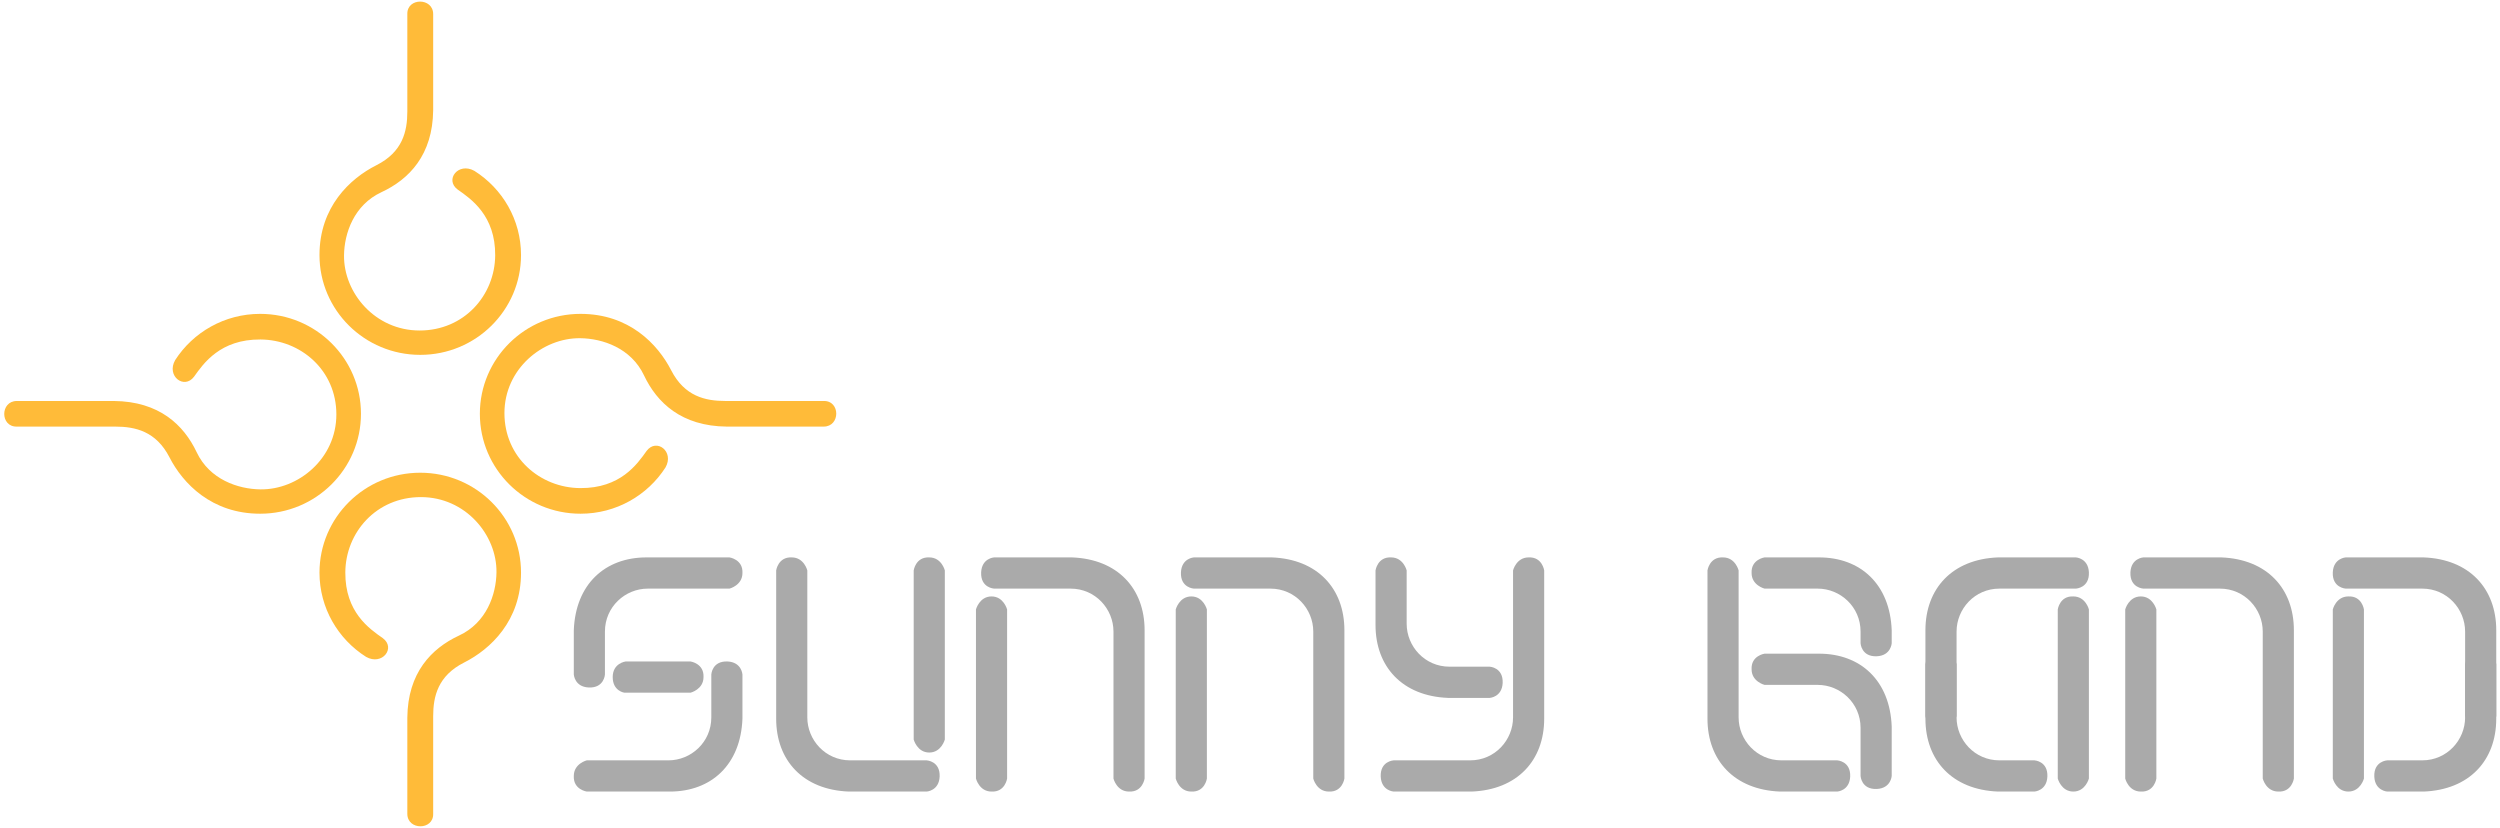 <svg xmlns="http://www.w3.org/2000/svg" width="305" height="101" viewBox="0 0 305 101" fill="none"><path fill-rule="evenodd" clip-rule="evenodd" d="M51.192 40.322C45.75 40.322 41.915 35.712 41.971 31.154C42.004 28.452 43.18 25.007 46.542 23.444C49.905 21.881 52.794 18.911 52.847 13.441C52.847 11.357 52.847 3.751 52.847 1.719C52.847 -0.313 49.642 -0.313 49.694 1.719C49.694 3.23 49.694 11.154 49.694 13.598C49.694 16.041 49.117 18.547 45.912 20.162C42.707 21.777 38.977 25.243 38.977 31.117C38.977 37.842 44.481 43.293 51.271 43.293C58.06 43.293 63.565 37.842 63.565 31.117C63.565 26.8 61.296 23.008 57.876 20.846C55.915 19.745 54.215 21.934 55.842 23.131C57.48 24.274 60.447 26.301 60.413 31.154C60.379 36.013 56.634 40.322 51.192 40.322Z" fill="#FFBB39"></path><path fill-rule="evenodd" clip-rule="evenodd" d="M51.349 60.646C56.791 60.646 60.626 65.26 60.57 69.823C60.537 72.526 59.362 75.975 55.999 77.539C52.637 79.104 49.747 82.076 49.694 87.551C49.694 89.637 49.694 97.25 49.694 99.284C49.694 101.317 52.899 101.317 52.847 99.284C52.847 97.772 52.847 89.841 52.847 87.395C52.847 84.949 53.425 82.441 56.63 80.825C59.834 79.208 63.565 75.738 63.565 69.859C63.565 63.128 58.06 57.672 51.271 57.672C44.481 57.672 38.977 63.128 38.977 69.859C38.977 74.18 41.245 77.975 44.666 80.14C46.626 81.242 48.327 79.05 46.7 77.852C45.061 76.709 42.095 74.679 42.129 69.823C42.162 64.959 45.908 60.646 51.349 60.646Z" fill="#FFBB39"></path><path fill-rule="evenodd" clip-rule="evenodd" d="M61.541 50.404C61.541 45.008 66.191 41.206 70.79 41.261C73.516 41.294 76.992 42.46 78.568 45.794C80.145 49.128 83.141 51.993 88.66 52.045C90.762 52.045 98.436 52.045 100.486 52.045C102.536 52.045 102.536 48.868 100.486 48.92C98.962 48.92 90.968 48.92 88.502 48.92C86.037 48.92 83.509 48.347 81.88 45.169C80.25 41.991 76.753 38.292 70.827 38.292C64.043 38.292 58.543 43.75 58.543 50.483C58.543 57.215 64.043 62.673 70.827 62.673C75.182 62.673 79.008 60.424 81.189 57.032C82.3 55.088 80.092 53.402 78.884 55.015C77.731 56.64 75.686 59.581 70.79 59.548C65.888 59.515 61.541 55.801 61.541 50.404Z" fill="#FFBB39"></path><path fill-rule="evenodd" clip-rule="evenodd" d="M41.037 50.561C41.037 55.957 36.382 59.76 31.779 59.704C29.051 59.672 25.572 58.506 23.994 55.171C22.415 51.837 19.417 48.972 13.893 48.92C11.789 48.92 4.108 48.92 2.056 48.92C0.005 48.92 0.005 52.098 2.056 52.045C3.582 52.045 11.583 52.045 14.051 52.045C16.518 52.045 19.049 52.619 20.679 55.797C22.31 58.974 25.811 62.673 31.742 62.673C38.532 62.673 44.037 57.215 44.037 50.483C44.037 43.75 38.532 38.292 31.742 38.292C27.383 38.292 23.554 40.541 21.37 43.933C20.259 45.877 22.469 47.563 23.678 45.95C24.832 44.325 26.879 41.384 31.779 41.417C36.686 41.451 41.037 45.165 41.037 50.561Z" fill="#FFBB39"></path><path fill-rule="evenodd" clip-rule="evenodd" d="M88.997 68.003C88.997 68.003 83.932 68.003 78.867 68.003C73.802 68.003 70.215 71.283 70.004 76.891C70.004 79.219 70.004 82.287 70.004 82.287C70.004 82.287 70.09 83.795 71.824 83.874C73.717 83.954 73.802 82.287 73.802 82.287C73.802 82.287 73.802 81.165 73.802 77.05C73.802 74.023 76.282 71.812 79.025 71.812C85.765 71.812 88.997 71.812 88.997 71.812C88.997 71.812 90.579 71.415 90.579 69.907C90.659 68.241 88.997 68.003 88.997 68.003Z" fill="#AAAAAA"></path><path fill-rule="evenodd" clip-rule="evenodd" d="M76.333 80.7H84.246C84.246 80.7 85.908 80.938 85.829 82.605C85.829 84.112 84.246 84.509 84.246 84.509H76.174C76.174 84.509 74.75 84.319 74.75 82.605C74.75 80.89 76.333 80.7 76.333 80.7Z" fill="#AAAAAA"></path><path fill-rule="evenodd" clip-rule="evenodd" d="M71.585 96.571C71.585 96.571 76.65 96.571 81.715 96.571C86.78 96.571 90.367 93.291 90.578 87.683C90.578 85.356 90.578 82.287 90.578 82.287C90.578 82.287 90.492 80.779 88.758 80.7C86.865 80.621 86.78 82.287 86.78 82.287C86.78 82.287 86.78 83.41 86.78 87.525C86.78 90.551 84.3 92.762 81.557 92.762C74.817 92.762 71.585 92.762 71.585 92.762C71.585 92.762 70.003 93.159 70.003 94.667C69.924 96.333 71.585 96.571 71.585 96.571Z" fill="#AAAAAA"></path><path fill-rule="evenodd" clip-rule="evenodd" d="M94.693 69.59C94.693 69.59 94.693 82.604 94.693 87.683C94.693 92.762 97.964 96.36 103.557 96.571C105.878 96.571 113.053 96.571 113.053 96.571C113.053 96.571 114.557 96.485 114.636 94.746C114.715 92.848 113.053 92.762 113.053 92.762C113.053 92.762 107.818 92.762 103.715 92.762C100.697 92.762 98.492 90.275 98.492 87.525C98.492 80.766 98.492 69.59 98.492 69.59C98.492 69.59 98.096 68.003 96.593 68.003C94.931 67.923 94.693 69.59 94.693 69.59Z" fill="#AAAAAA"></path><path fill-rule="evenodd" clip-rule="evenodd" d="M115.269 90.223V69.59C115.269 69.59 114.874 68.003 113.37 68.003C111.708 67.923 111.471 69.59 111.471 69.59V90.223C111.471 90.223 111.893 91.81 113.37 91.81C114.847 91.81 115.269 90.223 115.269 90.223Z" fill="#AAAAAA"></path><path fill-rule="evenodd" clip-rule="evenodd" d="M139.642 94.984C139.642 94.984 139.642 81.969 139.642 76.891C139.642 71.812 136.371 68.214 130.779 68.003C128.458 68.003 121.283 68.003 121.283 68.003C121.283 68.003 119.779 68.089 119.7 69.828C119.621 71.726 121.283 71.812 121.283 71.812C121.283 71.812 126.517 71.812 130.621 71.812C133.639 71.812 135.844 74.298 135.844 77.049C135.844 83.808 135.844 94.984 135.844 94.984C135.844 94.984 136.24 96.571 137.743 96.571C139.405 96.65 139.642 94.984 139.642 94.984Z" fill="#AAAAAA"></path><path fill-rule="evenodd" clip-rule="evenodd" d="M119.068 74.351V94.984C119.068 94.984 119.464 96.571 120.968 96.571C122.629 96.651 122.867 94.984 122.867 94.984V74.351C122.867 74.351 122.445 72.764 120.968 72.764C119.49 72.764 119.068 74.351 119.068 74.351Z" fill="#AAAAAA"></path><path fill-rule="evenodd" clip-rule="evenodd" d="M164.017 94.984C164.017 94.984 164.017 81.969 164.017 76.891C164.017 71.812 160.746 68.214 155.154 68.003C152.833 68.003 145.658 68.003 145.658 68.003C145.658 68.003 144.154 68.089 144.075 69.828C143.996 71.726 145.658 71.812 145.658 71.812C145.658 71.812 150.892 71.812 154.996 71.812C158.014 71.812 160.219 74.298 160.219 77.049C160.219 83.808 160.219 94.984 160.219 94.984C160.219 94.984 160.615 96.571 162.118 96.571C163.78 96.65 164.017 94.984 164.017 94.984Z" fill="#AAAAAA"></path><path fill-rule="evenodd" clip-rule="evenodd" d="M143.441 74.351V94.984C143.441 94.984 143.837 96.571 145.34 96.571C147.002 96.651 147.24 94.984 147.24 94.984V74.351C147.24 74.351 146.818 72.764 145.341 72.764C143.863 72.764 143.441 74.351 143.441 74.351Z" fill="#AAAAAA"></path><path fill-rule="evenodd" clip-rule="evenodd" d="M188.391 69.59C188.391 69.59 188.391 82.604 188.391 87.683C188.391 92.762 185.12 96.36 179.527 96.571C177.206 96.571 170.031 96.571 170.031 96.571C170.031 96.571 168.527 96.485 168.448 94.746C168.369 92.848 170.031 92.762 170.031 92.762C170.031 92.762 175.265 92.762 179.369 92.762C182.387 92.762 184.592 90.275 184.592 87.525C184.592 80.766 184.592 69.59 184.592 69.59C184.592 69.59 184.988 68.003 186.491 68.003C188.153 67.923 188.391 69.59 188.391 69.59Z" fill="#AAAAAA"></path><path fill-rule="evenodd" clip-rule="evenodd" d="M167.814 69.59C167.814 69.59 167.814 71.177 167.814 76.256C167.814 81.335 171.085 84.932 176.678 85.144C178.999 85.144 181.742 85.144 181.742 85.144C181.742 85.144 183.246 85.057 183.325 83.319C183.404 81.42 181.742 81.335 181.742 81.335C181.742 81.335 180.94 81.335 176.836 81.335C173.818 81.335 171.613 78.848 171.613 76.097C171.613 69.339 171.613 69.59 171.613 69.59C171.613 69.59 171.217 68.003 169.714 68.003C168.052 67.923 167.814 69.59 167.814 69.59Z" fill="#AAAAAA"></path><path fill-rule="evenodd" clip-rule="evenodd" d="M208.312 69.59C208.312 69.59 208.312 82.604 208.312 87.683C208.312 92.762 211.584 96.36 217.176 96.571C219.497 96.571 224.14 96.571 224.14 96.571C224.14 96.571 225.644 96.485 225.723 94.746C225.802 92.848 224.14 92.762 224.14 92.762C224.14 92.762 221.438 92.762 217.334 92.762C214.317 92.762 212.111 90.275 212.111 87.525C212.111 80.766 212.111 69.59 212.111 69.59C212.111 69.59 211.715 68.003 210.212 68.003C208.55 67.923 208.312 69.59 208.312 69.59Z" fill="#AAAAAA"></path><path fill-rule="evenodd" clip-rule="evenodd" d="M215.277 68.003C215.277 68.003 216.86 68.003 221.924 68.003C226.989 68.003 230.577 71.283 230.788 76.891C230.788 79.218 230.788 78.478 230.788 78.478C230.788 78.478 230.702 79.986 228.967 80.065C227.075 80.144 226.989 78.478 226.989 78.478C226.989 78.478 226.989 81.164 226.989 77.049C226.989 74.023 224.509 71.812 221.766 71.812C215.027 71.812 215.277 71.812 215.277 71.812C215.277 71.812 213.694 71.415 213.694 69.907C213.615 68.241 215.277 68.003 215.277 68.003Z" fill="#AAAAAA"></path><path fill-rule="evenodd" clip-rule="evenodd" d="M215.277 79.748C215.277 79.748 216.86 79.748 221.924 79.748C226.989 79.748 230.577 83.028 230.788 88.635C230.788 90.963 230.788 94.667 230.788 94.667C230.788 94.667 230.702 96.174 228.967 96.254C227.075 96.333 226.989 94.667 226.989 94.667C226.989 94.667 226.989 92.909 226.989 88.794C226.989 85.768 224.509 83.557 221.766 83.557C215.027 83.557 215.277 83.557 215.277 83.557C215.277 83.557 213.694 83.16 213.694 81.652C213.615 79.986 215.277 79.748 215.277 79.748Z" fill="#AAAAAA"></path><path fill-rule="evenodd" clip-rule="evenodd" d="M279.853 94.984C279.853 94.984 279.853 81.969 279.853 76.891C279.853 71.812 276.582 68.214 270.99 68.003C268.669 68.003 261.494 68.003 261.494 68.003C261.494 68.003 259.99 68.089 259.911 69.828C259.832 71.726 261.494 71.812 261.494 71.812C261.494 71.812 266.728 71.812 270.832 71.812C273.85 71.812 276.055 74.298 276.055 77.049C276.055 83.808 276.055 94.984 276.055 94.984C276.055 94.984 276.451 96.571 277.954 96.571C279.616 96.65 279.853 94.984 279.853 94.984Z" fill="#AAAAAA"></path><path fill-rule="evenodd" clip-rule="evenodd" d="M259.277 74.351V94.984C259.277 94.984 259.673 96.571 261.177 96.571C262.839 96.651 263.076 94.984 263.076 94.984V74.351C263.076 74.351 262.654 72.764 261.177 72.764C259.699 72.764 259.277 74.351 259.277 74.351Z" fill="#AAAAAA"></path><path fill-rule="evenodd" clip-rule="evenodd" d="M304.543 87.366C304.543 87.366 304.543 81.969 304.543 76.891C304.543 71.812 301.272 68.214 295.679 68.003C293.358 68.003 286.183 68.003 286.183 68.003C286.183 68.003 284.68 68.089 284.6 69.828C284.521 71.726 286.183 71.812 286.183 71.812C286.183 71.812 291.418 71.812 295.521 71.812C298.539 71.812 300.744 74.298 300.744 77.049C300.744 83.808 300.744 87.366 300.744 87.366C300.744 87.366 301.14 88.953 302.643 88.953C304.305 89.032 304.543 87.366 304.543 87.366Z" fill="#AAAAAA"></path><path fill-rule="evenodd" clip-rule="evenodd" d="M304.542 81.017C304.542 81.017 304.542 82.604 304.542 87.683C304.542 92.762 301.271 96.359 295.679 96.571C293.358 96.571 291.247 96.571 291.247 96.571C291.247 96.571 289.744 96.485 289.665 94.746C289.586 92.847 291.247 92.762 291.247 92.762C291.247 92.762 291.417 92.762 295.521 92.762C298.539 92.762 300.744 90.275 300.744 87.524C300.744 80.766 300.744 81.017 300.744 81.017C300.744 81.017 301.14 79.43 302.643 79.43C304.305 79.351 304.542 81.017 304.542 81.017Z" fill="#AAAAAA"></path><path fill-rule="evenodd" clip-rule="evenodd" d="M284.602 94.984V74.351C284.602 74.351 284.997 72.764 286.501 72.764C288.163 72.685 288.4 74.351 288.4 74.351V94.984C288.4 94.984 287.978 96.571 286.501 96.571C285.023 96.571 284.602 94.984 284.602 94.984Z" fill="#AAAAAA"></path><path fill-rule="evenodd" clip-rule="evenodd" d="M234.902 87.366C234.902 87.366 234.902 81.969 234.902 76.891C234.902 71.812 238.173 68.214 243.766 68.003C246.087 68.003 253.262 68.003 253.262 68.003C253.262 68.003 254.766 68.089 254.845 69.828C254.924 71.726 253.262 71.812 253.262 71.812C253.262 71.812 248.027 71.812 243.924 71.812C240.906 71.812 238.701 74.298 238.701 77.049C238.701 83.808 238.701 87.366 238.701 87.366C238.701 87.366 238.305 88.953 236.802 88.953C235.14 89.032 234.902 87.366 234.902 87.366Z" fill="#AAAAAA"></path><path fill-rule="evenodd" clip-rule="evenodd" d="M234.902 81.017C234.902 81.017 234.902 82.604 234.902 87.683C234.902 92.762 238.173 96.359 243.766 96.571C246.087 96.571 248.197 96.571 248.197 96.571C248.197 96.571 249.701 96.485 249.78 94.746C249.859 92.847 248.197 92.762 248.197 92.762C248.197 92.762 248.027 92.762 243.924 92.762C240.906 92.762 238.701 90.275 238.701 87.524C238.701 80.766 238.701 81.017 238.701 81.017C238.701 81.017 238.305 79.43 236.802 79.43C235.14 79.351 234.902 81.017 234.902 81.017Z" fill="#AAAAAA"></path><path fill-rule="evenodd" clip-rule="evenodd" d="M254.845 94.984V74.351C254.845 74.351 254.45 72.764 252.946 72.764C251.284 72.685 251.047 74.351 251.047 74.351V94.984C251.047 94.984 251.469 96.571 252.946 96.571C254.424 96.571 254.845 94.984 254.845 94.984Z" fill="#AAAAAA"></path></svg>